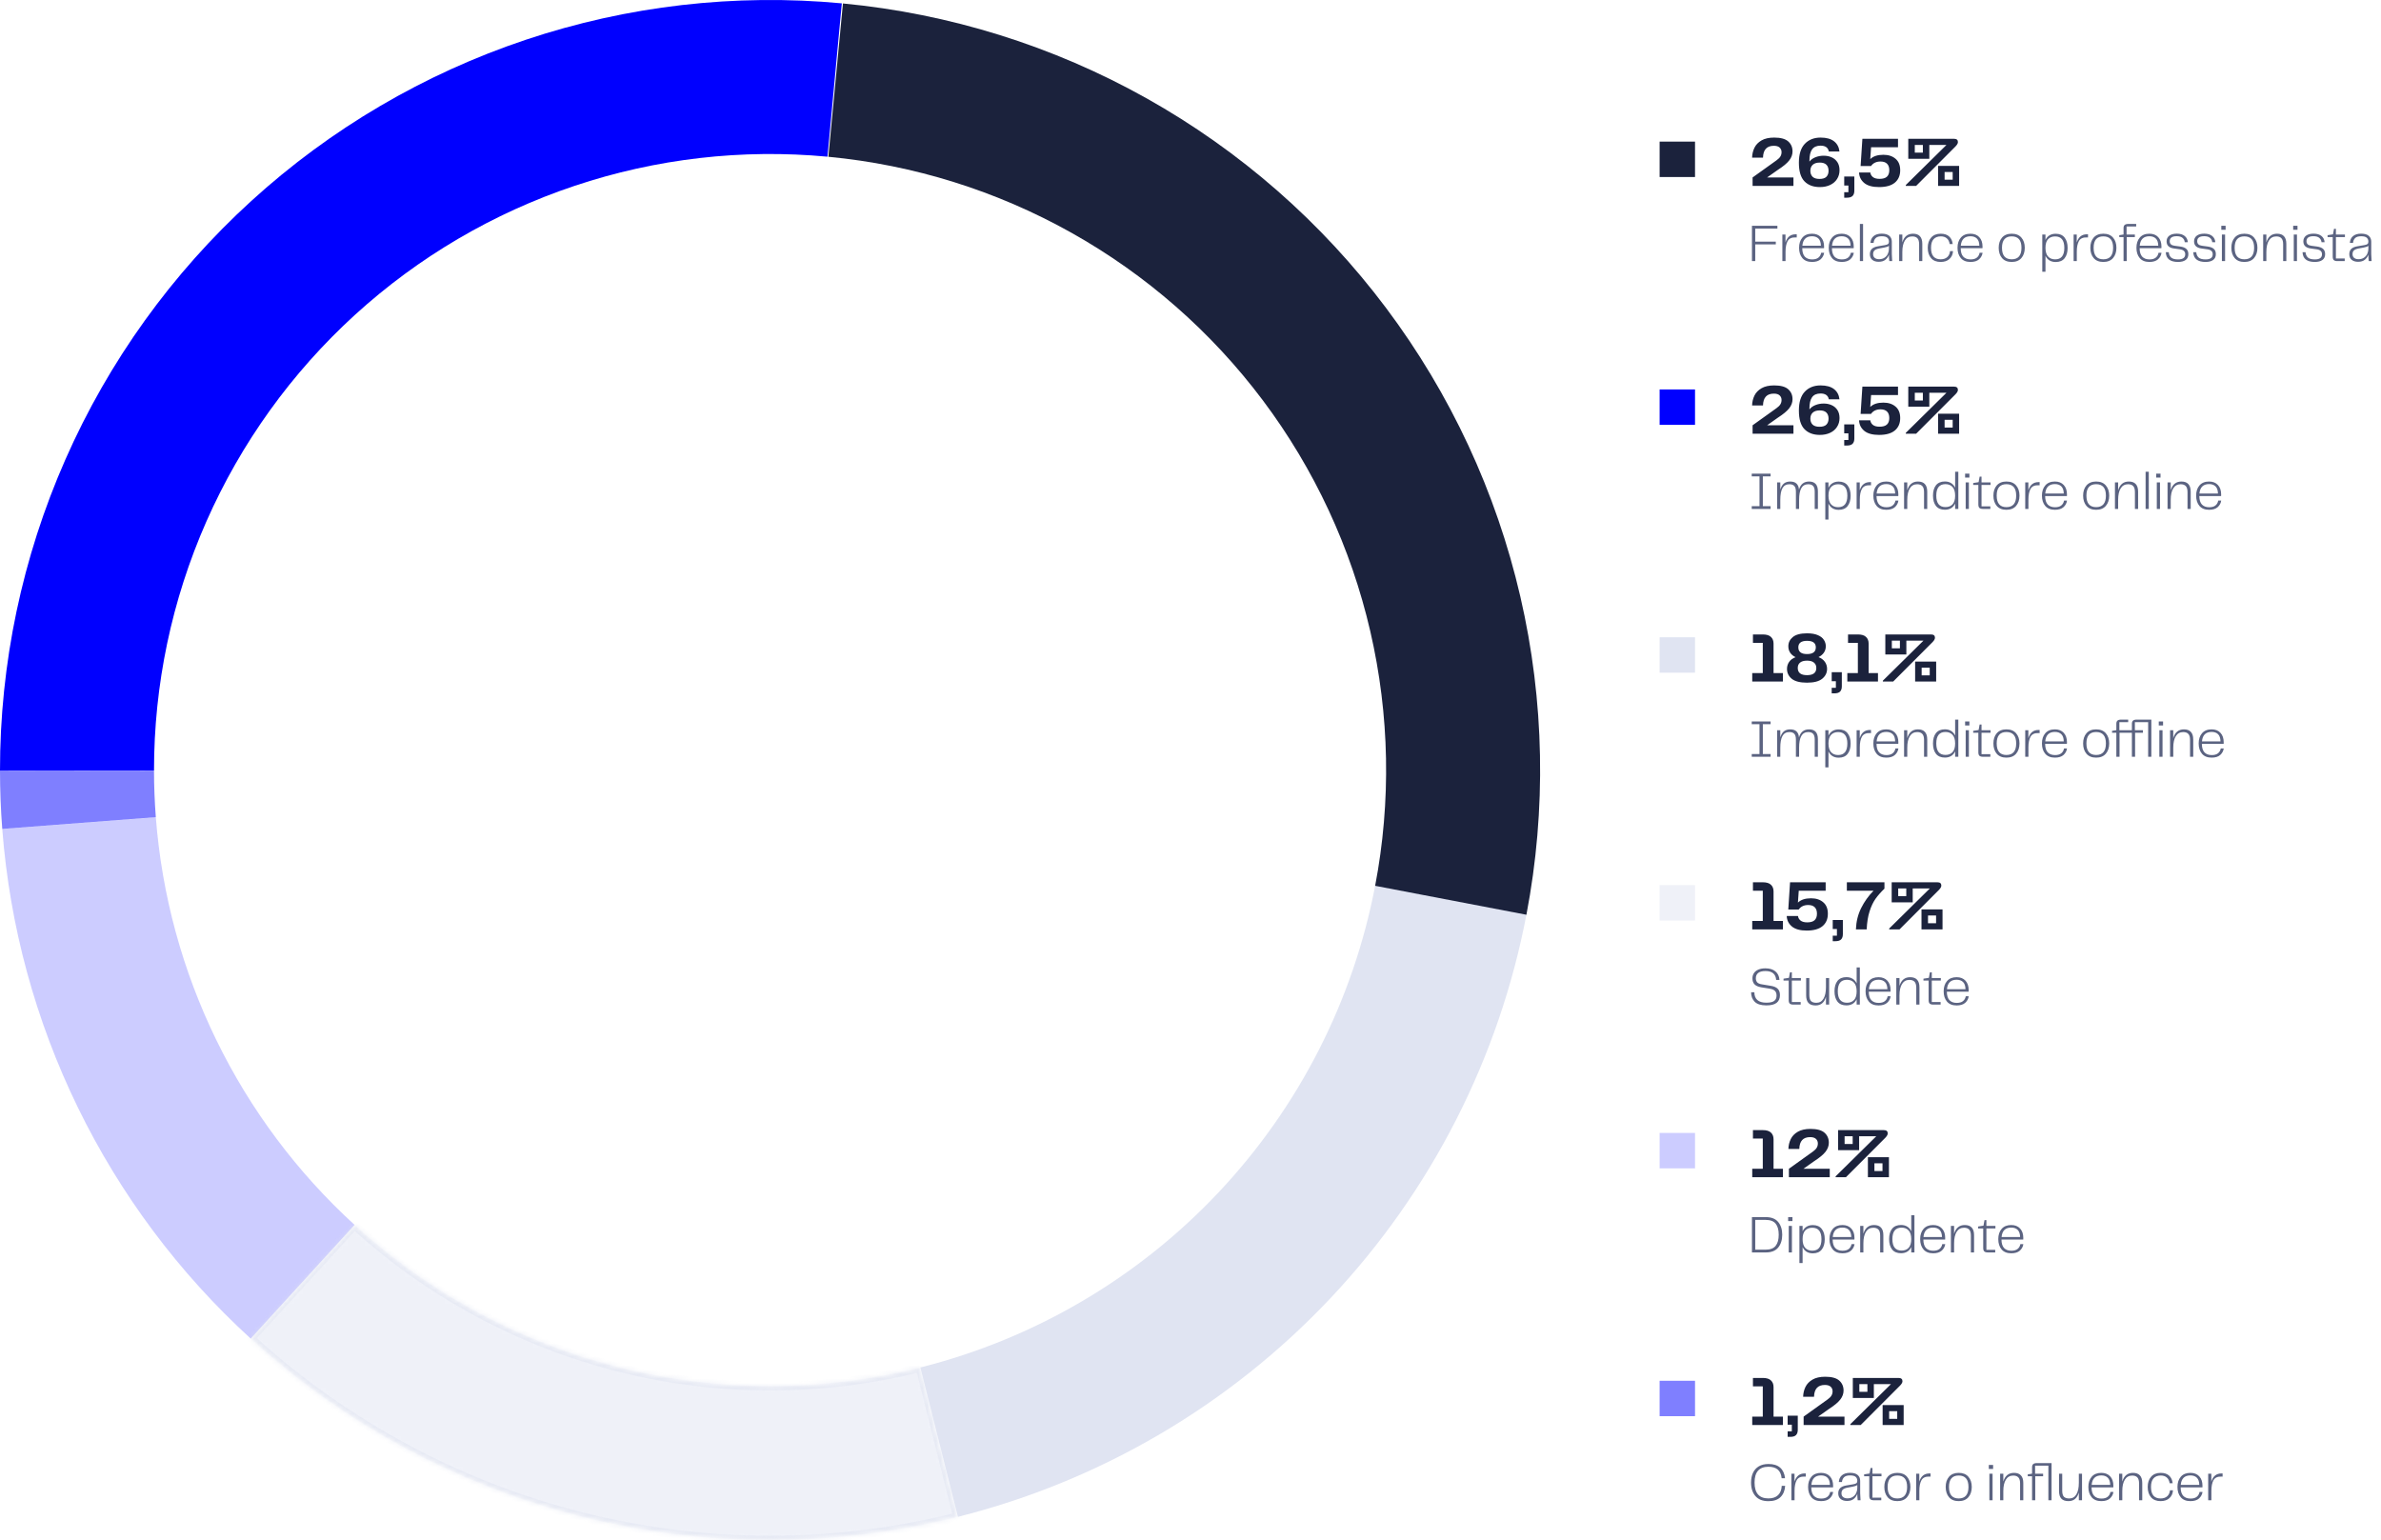 <svg xmlns="http://www.w3.org/2000/svg" width="538" height="348" viewBox="0 0 538 348" fill="none"><path d="M0.509 187.305C0.175 182.945 0.005 178.573 0 174.199L34.8 174.159C34.804 177.658 34.94 181.156 35.208 184.644L0.509 187.305Z" fill="#0000FF" fill-opacity="0.5"></path><path d="M56.654 302.476C23.977 272.629 3.901 231.453 0.511 187.326L35.209 184.661C37.92 219.962 53.982 252.903 80.124 276.781L56.654 302.476Z" fill="#0000FF" fill-opacity="0.2"></path><mask id="path-3-inside-1" fill="white"><path d="M216.379 342.76C188.492 349.763 159.303 349.746 131.424 342.711C103.545 335.675 77.844 321.84 56.619 302.443L80.095 276.755C97.075 292.272 117.636 303.34 139.939 308.969C162.243 314.597 185.593 314.611 207.903 309.008L216.379 342.76Z"></path></mask><path d="M216.379 342.76C188.492 349.763 159.303 349.746 131.424 342.711C103.545 335.675 77.844 321.84 56.619 302.443L80.095 276.755C97.075 292.272 117.636 303.34 139.939 308.969C162.243 314.597 185.593 314.611 207.903 309.008L216.379 342.76Z" fill="#E0E4F2" fill-opacity="0.5" stroke="#E0E4F2" stroke-opacity="0.5" stroke-width="2" mask="url(#path-3-inside-1)"></path><path d="M344.963 206.37C338.785 238.995 323.402 269.171 300.629 293.336C277.857 317.5 248.645 334.645 216.444 342.744L207.955 308.995C233.716 302.516 257.085 288.8 275.304 269.469C293.522 250.137 305.828 225.996 310.77 199.896L344.963 206.37Z" fill="#E0E4F2"></path><path d="M190.467 0.781C214.589 3.074 237.966 10.38 259.101 22.231C280.235 34.082 298.662 50.216 313.2 69.601C327.739 88.985 338.068 111.193 343.527 134.8C348.986 158.408 349.454 182.896 344.901 206.695L310.721 200.156C314.363 181.117 313.989 161.527 309.622 142.64C305.255 123.754 296.991 105.988 285.36 90.481C273.73 74.973 258.988 62.065 242.08 52.585C225.173 43.104 206.471 37.259 187.173 35.425L190.467 0.781Z" fill="#1B223C"></path><path d="M7.63666e-05 174.163C-0.023 149.932 5.016 125.964 14.793 103.793C24.569 81.623 38.869 61.738 56.775 45.414C74.682 29.09 95.8 16.685 118.778 8.995C141.756 1.305 166.087 -1.501 190.213 0.757L186.97 35.406C167.67 33.599 148.205 35.844 129.823 41.996C111.44 48.148 94.545 58.072 80.22 71.131C65.895 84.191 54.455 100.098 46.634 117.835C38.813 135.571 34.782 154.746 34.8 174.13L7.63666e-05 174.163Z" fill="#0000FF"></path><path d="M375 36H383" stroke="#1B223C" stroke-width="8"></path><g style="mix-blend-mode:multiply"><path d="M401.416 36.224C401.832 35.925 402.125 35.632 402.296 35.344C402.467 35.056 402.552 34.736 402.552 34.384C402.552 33.957 402.408 33.611 402.12 33.344C401.832 33.077 401.395 32.944 400.808 32.944C399.219 32.944 398.403 33.835 398.36 35.616H395.896C395.917 34.816 396.093 34.075 396.424 33.392C396.755 32.709 397.288 32.155 398.024 31.728C398.76 31.301 399.715 31.088 400.888 31.088C402.349 31.088 403.405 31.376 404.056 31.952C404.707 32.528 405.032 33.28 405.032 34.208C405.032 34.933 404.781 35.616 404.28 36.256C403.779 36.896 402.931 37.6 401.736 38.368L399.288 40.096H405.24V42H396.008V40.096L401.416 36.224ZM412.084 35.184C412.724 35.184 413.31 35.301 413.844 35.536C414.388 35.771 414.825 36.133 415.156 36.624C415.486 37.115 415.652 37.728 415.652 38.464C415.652 39.211 415.465 39.872 415.092 40.448C414.729 41.024 414.212 41.472 413.54 41.792C412.868 42.112 412.089 42.272 411.204 42.272C409.732 42.272 408.574 41.84 407.732 40.976C406.889 40.112 406.468 38.709 406.468 36.768C406.468 34.869 406.91 33.451 407.796 32.512C408.692 31.563 409.881 31.088 411.364 31.088C412.676 31.088 413.689 31.365 414.404 31.92C415.118 32.475 415.529 33.243 415.636 34.224H413.236C413.065 33.349 412.441 32.912 411.364 32.912C410.489 32.912 409.849 33.195 409.444 33.76C409.049 34.315 408.852 35.163 408.852 36.304V36.512C409.182 36.085 409.63 35.76 410.196 35.536C410.772 35.301 411.401 35.184 412.084 35.184ZM411.124 40.432C411.838 40.432 412.356 40.272 412.676 39.952C413.006 39.621 413.172 39.168 413.172 38.592C413.172 37.995 413.006 37.536 412.676 37.216C412.345 36.896 411.849 36.736 411.188 36.736C410.494 36.736 409.966 36.901 409.604 37.232C409.241 37.563 409.06 38.016 409.06 38.592C409.06 39.147 409.225 39.595 409.556 39.936C409.897 40.267 410.42 40.432 411.124 40.432ZM418.999 39.888V43.072C418.999 43.595 418.871 43.989 418.615 44.256C418.359 44.533 417.916 44.672 417.287 44.672H416.711V43.424H417.655V41.92H416.711V39.888H418.999ZM425.552 34.976C426.693 34.976 427.61 35.275 428.304 35.872C429.008 36.459 429.36 37.323 429.36 38.464C429.36 39.659 428.96 40.592 428.16 41.264C427.36 41.936 426.165 42.272 424.576 42.272C423.104 42.272 421.994 41.968 421.248 41.36C420.501 40.741 420.106 39.947 420.064 38.976H422.608C422.661 39.403 422.858 39.749 423.2 40.016C423.541 40.283 424.042 40.416 424.704 40.416C425.45 40.416 426 40.256 426.352 39.936C426.714 39.605 426.896 39.115 426.896 38.464C426.896 37.813 426.725 37.323 426.384 36.992C426.053 36.661 425.562 36.496 424.912 36.496C423.962 36.496 423.248 36.837 422.768 37.52H420.416L420.816 31.36H428.864V33.264H422.784L422.592 35.952C423.264 35.301 424.25 34.976 425.552 34.976ZM439.81 32.752H435.938V35.888H431.186V31.36H441.506C442.104 31.36 442.402 31.605 442.402 32.096C442.402 32.245 442.36 32.395 442.274 32.544C442.2 32.693 442.061 32.875 441.858 33.088L432.962 42H430.626V41.808L439.81 32.752ZM434.482 32.752H432.658V34.496H434.482V32.752ZM442.674 37.488V42H437.922V37.488H442.674ZM441.218 38.864H439.394V40.608H441.218V38.864Z" fill="#1B223C"></path></g><g style="mix-blend-mode:multiply"><path d="M396.608 51.644V54.608H401.252V55.22H396.608V59H395.864V51.02H401.612V51.644H396.608ZM405.985 52.94V53.66L405.769 53.648C404.873 53.608 404.261 53.88 403.933 54.464C403.613 55.04 403.453 55.84 403.453 56.864V59H402.733V53H403.441V54.788C403.817 53.556 404.581 52.94 405.733 52.94H405.985ZM412.174 57.116C412.094 57.692 411.83 58.184 411.382 58.592C410.934 58.992 410.286 59.192 409.438 59.192C408.478 59.192 407.75 58.9 407.254 58.316C406.758 57.732 406.51 56.956 406.51 55.988C406.51 55.036 406.762 54.268 407.266 53.684C407.77 53.1 408.494 52.808 409.438 52.808C410.286 52.808 410.95 53.068 411.43 53.588C411.918 54.108 412.162 54.82 412.162 55.724C412.162 55.884 412.158 56.004 412.15 56.084H407.23C407.238 56.948 407.434 57.588 407.818 58.004C408.21 58.412 408.758 58.616 409.462 58.616C410.07 58.616 410.538 58.484 410.866 58.22C411.202 57.956 411.414 57.588 411.502 57.116H412.174ZM409.438 53.384C408.11 53.384 407.382 54.096 407.254 55.52H411.442C411.426 54.784 411.242 54.244 410.89 53.9C410.538 53.556 410.054 53.384 409.438 53.384ZM418.877 57.116C418.797 57.692 418.533 58.184 418.085 58.592C417.637 58.992 416.989 59.192 416.141 59.192C415.181 59.192 414.453 58.9 413.957 58.316C413.461 57.732 413.213 56.956 413.213 55.988C413.213 55.036 413.465 54.268 413.969 53.684C414.473 53.1 415.197 52.808 416.141 52.808C416.989 52.808 417.653 53.068 418.133 53.588C418.621 54.108 418.865 54.82 418.865 55.724C418.865 55.884 418.861 56.004 418.853 56.084H413.933C413.941 56.948 414.137 57.588 414.521 58.004C414.913 58.412 415.461 58.616 416.165 58.616C416.773 58.616 417.241 58.484 417.569 58.22C417.905 57.956 418.117 57.588 418.205 57.116H418.877ZM416.141 53.384C414.813 53.384 414.085 54.096 413.957 55.52H418.145C418.129 54.784 417.945 54.244 417.593 53.9C417.241 53.556 416.757 53.384 416.141 53.384ZM420.971 50.6V59H420.251V50.6H420.971ZM424.478 59.156C423.902 59.156 423.43 59.012 423.062 58.724C422.694 58.428 422.51 58 422.51 57.44C422.51 56.944 422.654 56.548 422.942 56.252C423.238 55.956 423.702 55.756 424.334 55.652L425.882 55.388C426.226 55.332 426.466 55.252 426.602 55.148C426.746 55.036 426.818 54.86 426.818 54.62C426.818 54.236 426.698 53.936 426.458 53.72C426.218 53.496 425.794 53.384 425.186 53.384C424.562 53.384 424.11 53.52 423.83 53.792C423.55 54.064 423.39 54.428 423.35 54.884H422.642C422.674 54.244 422.906 53.736 423.338 53.36C423.778 52.984 424.39 52.796 425.174 52.796C425.958 52.796 426.534 52.96 426.902 53.288C427.278 53.608 427.466 54.048 427.466 54.608V57.404C427.466 57.764 427.494 58.296 427.55 59H426.902C426.846 58.472 426.818 57.984 426.818 57.536C426.674 57.976 426.414 58.356 426.038 58.676C425.67 58.996 425.15 59.156 424.478 59.156ZM424.586 58.568C425.082 58.568 425.498 58.452 425.834 58.22C426.17 57.988 426.418 57.692 426.578 57.332C426.738 56.972 426.818 56.6 426.818 56.216V55.556C426.674 55.652 426.522 55.728 426.362 55.784C426.202 55.84 425.99 55.892 425.726 55.94L424.562 56.156C424.106 56.244 423.77 56.388 423.554 56.588C423.346 56.78 423.242 57.06 423.242 57.428C423.242 57.796 423.366 58.08 423.614 58.28C423.862 58.472 424.186 58.568 424.586 58.568ZM432.255 52.808C432.959 52.808 433.483 53 433.827 53.384C434.179 53.76 434.355 54.332 434.355 55.1V59H433.635V55.208C433.635 54.568 433.507 54.112 433.251 53.84C432.995 53.56 432.607 53.42 432.087 53.42C431.359 53.42 430.803 53.728 430.419 54.344C430.035 54.952 429.843 55.82 429.843 56.948V59H429.123V53H429.843V54.776C430.235 53.464 431.039 52.808 432.255 52.808ZM435.584 55.988C435.584 55.028 435.84 54.26 436.352 53.684C436.864 53.1 437.584 52.808 438.512 52.808C439.344 52.808 439.984 53.02 440.432 53.444C440.888 53.86 441.152 54.428 441.224 55.148H440.54C440.452 54.572 440.236 54.14 439.892 53.852C439.548 53.556 439.1 53.408 438.548 53.408C437.836 53.408 437.288 53.62 436.904 54.044C436.52 54.468 436.328 55.116 436.328 55.988C436.328 56.868 436.512 57.524 436.88 57.956C437.256 58.38 437.792 58.592 438.488 58.592C439.112 58.592 439.608 58.432 439.976 58.112C440.344 57.792 440.56 57.336 440.624 56.744H441.296C441.256 57.472 440.988 58.064 440.492 58.52C440.004 58.968 439.336 59.192 438.488 59.192C437.56 59.192 436.844 58.904 436.34 58.328C435.836 57.744 435.584 56.964 435.584 55.988ZM447.975 57.116C447.895 57.692 447.631 58.184 447.183 58.592C446.735 58.992 446.087 59.192 445.239 59.192C444.279 59.192 443.551 58.9 443.055 58.316C442.559 57.732 442.311 56.956 442.311 55.988C442.311 55.036 442.563 54.268 443.067 53.684C443.571 53.1 444.295 52.808 445.239 52.808C446.087 52.808 446.751 53.068 447.231 53.588C447.719 54.108 447.963 54.82 447.963 55.724C447.963 55.884 447.959 56.004 447.951 56.084H443.031C443.039 56.948 443.235 57.588 443.619 58.004C444.011 58.412 444.559 58.616 445.263 58.616C445.871 58.616 446.339 58.484 446.667 58.22C447.003 57.956 447.215 57.588 447.303 57.116H447.975ZM445.239 53.384C443.911 53.384 443.183 54.096 443.055 55.52H447.243C447.227 54.784 447.043 54.244 446.691 53.9C446.339 53.556 445.855 53.384 445.239 53.384ZM454.556 59.192C453.604 59.192 452.876 58.9 452.372 58.316C451.868 57.724 451.616 56.948 451.616 55.988C451.616 55.036 451.868 54.268 452.372 53.684C452.884 53.1 453.612 52.808 454.556 52.808C455.508 52.808 456.236 53.1 456.74 53.684C457.252 54.268 457.508 55.036 457.508 55.988C457.508 56.948 457.252 57.724 456.74 58.316C456.236 58.9 455.508 59.192 454.556 59.192ZM452.36 55.988C452.36 57.724 453.092 58.592 454.556 58.592C456.028 58.592 456.764 57.724 456.764 55.988C456.764 54.268 456.028 53.408 454.556 53.408C453.092 53.408 452.36 54.268 452.36 55.988ZM464.502 52.82C465.39 52.82 466.058 53.108 466.506 53.684C466.962 54.252 467.19 55.028 467.19 56.012C467.19 57.004 466.962 57.784 466.506 58.352C466.058 58.92 465.39 59.204 464.502 59.204C463.95 59.204 463.478 59.084 463.086 58.844C462.694 58.596 462.394 58.244 462.186 57.788V61.4H461.466V53H462.186V54.224C462.394 53.768 462.694 53.42 463.086 53.18C463.478 52.94 463.95 52.82 464.502 52.82ZM464.37 58.604C465.754 58.604 466.446 57.74 466.446 56.012C466.446 54.284 465.754 53.42 464.37 53.42C463.69 53.42 463.154 53.632 462.762 54.056C462.378 54.472 462.186 55.12 462.186 56C462.186 56.88 462.382 57.536 462.774 57.968C463.166 58.392 463.698 58.604 464.37 58.604ZM471.797 52.94V53.66L471.581 53.648C470.685 53.608 470.073 53.88 469.745 54.464C469.425 55.04 469.265 55.84 469.265 56.864V59H468.545V53H469.253V54.788C469.629 53.556 470.393 52.94 471.545 52.94H471.797ZM475.263 59.192C474.311 59.192 473.583 58.9 473.079 58.316C472.575 57.724 472.323 56.948 472.323 55.988C472.323 55.036 472.575 54.268 473.079 53.684C473.591 53.1 474.319 52.808 475.263 52.808C476.215 52.808 476.943 53.1 477.447 53.684C477.959 54.268 478.215 55.036 478.215 55.988C478.215 56.948 477.959 57.724 477.447 58.316C476.943 58.9 476.215 59.192 475.263 59.192ZM473.067 55.988C473.067 57.724 473.799 58.592 475.263 58.592C476.735 58.592 477.471 57.724 477.471 55.988C477.471 54.268 476.735 53.408 475.263 53.408C473.799 53.408 473.067 54.268 473.067 55.988ZM478.856 53.576V53.144L479.828 52.988V51.536C479.828 51.216 479.912 50.98 480.08 50.828C480.256 50.676 480.548 50.6 480.956 50.6H482.684V51.176H480.512V53H482.384V53.576H480.548V59H479.828V53.576H478.856ZM488.405 57.116C488.325 57.692 488.061 58.184 487.613 58.592C487.165 58.992 486.517 59.192 485.669 59.192C484.709 59.192 483.981 58.9 483.485 58.316C482.989 57.732 482.741 56.956 482.741 55.988C482.741 55.036 482.993 54.268 483.497 53.684C484.001 53.1 484.725 52.808 485.669 52.808C486.517 52.808 487.181 53.068 487.661 53.588C488.149 54.108 488.393 54.82 488.393 55.724C488.393 55.884 488.389 56.004 488.381 56.084H483.461C483.469 56.948 483.665 57.588 484.049 58.004C484.441 58.412 484.989 58.616 485.693 58.616C486.301 58.616 486.769 58.484 487.097 58.22C487.433 57.956 487.645 57.588 487.733 57.116H488.405ZM485.669 53.384C484.341 53.384 483.613 54.096 483.485 55.52H487.673C487.657 54.784 487.473 54.244 487.121 53.9C486.769 53.556 486.285 53.384 485.669 53.384ZM490.043 56.984C490.083 57.488 490.259 57.888 490.571 58.184C490.883 58.472 491.411 58.616 492.155 58.616C493.227 58.616 493.763 58.228 493.763 57.452C493.763 57.124 493.659 56.868 493.451 56.684C493.251 56.5 492.931 56.38 492.491 56.324L491.195 56.144C490.099 55.992 489.551 55.456 489.551 54.536C489.551 54 489.751 53.576 490.151 53.264C490.559 52.952 491.127 52.796 491.855 52.796C492.615 52.796 493.211 52.972 493.643 53.324C494.075 53.676 494.311 54.144 494.351 54.728H493.655C493.623 54.336 493.459 54.012 493.163 53.756C492.867 53.5 492.427 53.372 491.843 53.372C490.787 53.372 490.259 53.748 490.259 54.5C490.259 55.1 490.623 55.444 491.351 55.532L492.611 55.7C493.251 55.788 493.719 55.968 494.015 56.24C494.319 56.512 494.471 56.908 494.471 57.428C494.471 58.012 494.267 58.452 493.859 58.748C493.451 59.044 492.879 59.192 492.143 59.192C490.351 59.192 489.427 58.456 489.371 56.984H490.043ZM496.254 56.984C496.294 57.488 496.47 57.888 496.782 58.184C497.094 58.472 497.622 58.616 498.366 58.616C499.438 58.616 499.974 58.228 499.974 57.452C499.974 57.124 499.87 56.868 499.662 56.684C499.462 56.5 499.142 56.38 498.702 56.324L497.406 56.144C496.31 55.992 495.762 55.456 495.762 54.536C495.762 54 495.962 53.576 496.362 53.264C496.77 52.952 497.338 52.796 498.066 52.796C498.826 52.796 499.422 52.972 499.854 53.324C500.286 53.676 500.522 54.144 500.562 54.728H499.866C499.834 54.336 499.67 54.012 499.374 53.756C499.078 53.5 498.638 53.372 498.054 53.372C496.998 53.372 496.47 53.748 496.47 54.5C496.47 55.1 496.834 55.444 497.562 55.532L498.822 55.7C499.462 55.788 499.93 55.968 500.226 56.24C500.53 56.512 500.682 56.908 500.682 57.428C500.682 58.012 500.478 58.452 500.07 58.748C499.662 59.044 499.09 59.192 498.354 59.192C496.562 59.192 495.638 58.456 495.582 56.984H496.254ZM502.769 53V59H502.049V53H502.769ZM502.889 51.02V51.92H501.917V51.02H502.889ZM507.126 59.192C506.174 59.192 505.446 58.9 504.942 58.316C504.438 57.724 504.186 56.948 504.186 55.988C504.186 55.036 504.438 54.268 504.942 53.684C505.454 53.1 506.182 52.808 507.126 52.808C508.078 52.808 508.806 53.1 509.31 53.684C509.822 54.268 510.078 55.036 510.078 55.988C510.078 56.948 509.822 57.724 509.31 58.316C508.806 58.9 508.078 59.192 507.126 59.192ZM504.93 55.988C504.93 57.724 505.662 58.592 507.126 58.592C508.598 58.592 509.334 57.724 509.334 55.988C509.334 54.268 508.598 53.408 507.126 53.408C505.662 53.408 504.93 54.268 504.93 55.988ZM514.509 52.808C515.213 52.808 515.737 53 516.081 53.384C516.433 53.76 516.609 54.332 516.609 55.1V59H515.889V55.208C515.889 54.568 515.761 54.112 515.505 53.84C515.249 53.56 514.861 53.42 514.341 53.42C513.613 53.42 513.057 53.728 512.673 54.344C512.289 54.952 512.097 55.82 512.097 56.948V59H511.377V53H512.097V54.776C512.489 53.464 513.293 52.808 514.509 52.808ZM519.011 53V59H518.291V53H519.011ZM519.131 51.02V51.92H518.159V51.02H519.131ZM520.946 56.984C520.986 57.488 521.162 57.888 521.474 58.184C521.786 58.472 522.314 58.616 523.058 58.616C524.13 58.616 524.666 58.228 524.666 57.452C524.666 57.124 524.562 56.868 524.354 56.684C524.154 56.5 523.834 56.38 523.394 56.324L522.098 56.144C521.002 55.992 520.454 55.456 520.454 54.536C520.454 54 520.654 53.576 521.054 53.264C521.462 52.952 522.03 52.796 522.758 52.796C523.518 52.796 524.114 52.972 524.546 53.324C524.978 53.676 525.214 54.144 525.254 54.728H524.558C524.526 54.336 524.362 54.012 524.066 53.756C523.77 53.5 523.33 53.372 522.746 53.372C521.69 53.372 521.162 53.748 521.162 54.5C521.162 55.1 521.526 55.444 522.254 55.532L523.514 55.7C524.154 55.788 524.622 55.968 524.918 56.24C525.222 56.512 525.374 56.908 525.374 57.428C525.374 58.012 525.17 58.452 524.762 58.748C524.354 59.044 523.782 59.192 523.046 59.192C521.254 59.192 520.33 58.456 520.274 56.984H520.946ZM528.172 59C527.764 59 527.48 58.92 527.32 58.76C527.168 58.6 527.092 58.336 527.092 57.968V53.576H525.928V53.144L527.152 52.952L527.38 51.704H527.812V53H529.852V53.576H527.812V58.412H529.804V59H528.172ZM532.806 59.156C532.23 59.156 531.758 59.012 531.39 58.724C531.022 58.428 530.838 58 530.838 57.44C530.838 56.944 530.982 56.548 531.27 56.252C531.566 55.956 532.03 55.756 532.662 55.652L534.21 55.388C534.554 55.332 534.794 55.252 534.93 55.148C535.074 55.036 535.146 54.86 535.146 54.62C535.146 54.236 535.026 53.936 534.786 53.72C534.546 53.496 534.122 53.384 533.514 53.384C532.89 53.384 532.438 53.52 532.158 53.792C531.878 54.064 531.718 54.428 531.678 54.884H530.97C531.002 54.244 531.234 53.736 531.666 53.36C532.106 52.984 532.718 52.796 533.502 52.796C534.286 52.796 534.862 52.96 535.23 53.288C535.606 53.608 535.794 54.048 535.794 54.608V57.404C535.794 57.764 535.822 58.296 535.878 59H535.23C535.174 58.472 535.146 57.984 535.146 57.536C535.002 57.976 534.742 58.356 534.366 58.676C533.998 58.996 533.478 59.156 532.806 59.156ZM532.914 58.568C533.41 58.568 533.826 58.452 534.162 58.22C534.498 57.988 534.746 57.692 534.906 57.332C535.066 56.972 535.146 56.6 535.146 56.216V55.556C535.002 55.652 534.85 55.728 534.69 55.784C534.53 55.84 534.318 55.892 534.054 55.94L532.89 56.156C532.434 56.244 532.098 56.388 531.882 56.588C531.674 56.78 531.57 57.06 531.57 57.428C531.57 57.796 531.694 58.08 531.942 58.28C532.19 58.472 532.514 58.568 532.914 58.568Z" fill="#5B6381"></path></g><path d="M375 92H383" stroke="#0000FF" stroke-width="8"></path><g style="mix-blend-mode:multiply"><path d="M401.416 92.224C401.832 91.925 402.125 91.632 402.296 91.344C402.467 91.056 402.552 90.736 402.552 90.384C402.552 89.957 402.408 89.611 402.12 89.344C401.832 89.077 401.395 88.944 400.808 88.944C399.219 88.944 398.403 89.835 398.36 91.616H395.896C395.917 90.816 396.093 90.075 396.424 89.392C396.755 88.709 397.288 88.155 398.024 87.728C398.76 87.301 399.715 87.088 400.888 87.088C402.349 87.088 403.405 87.376 404.056 87.952C404.707 88.528 405.032 89.28 405.032 90.208C405.032 90.933 404.781 91.616 404.28 92.256C403.779 92.896 402.931 93.6 401.736 94.368L399.288 96.096H405.24V98H396.008V96.096L401.416 92.224ZM412.084 91.184C412.724 91.184 413.31 91.301 413.844 91.536C414.388 91.771 414.825 92.133 415.156 92.624C415.486 93.115 415.652 93.728 415.652 94.464C415.652 95.211 415.465 95.872 415.092 96.448C414.729 97.024 414.212 97.472 413.54 97.792C412.868 98.112 412.089 98.272 411.204 98.272C409.732 98.272 408.574 97.84 407.732 96.976C406.889 96.112 406.468 94.709 406.468 92.768C406.468 90.869 406.91 89.451 407.796 88.512C408.692 87.563 409.881 87.088 411.364 87.088C412.676 87.088 413.689 87.365 414.404 87.92C415.118 88.475 415.529 89.243 415.636 90.224H413.236C413.065 89.349 412.441 88.912 411.364 88.912C410.489 88.912 409.849 89.195 409.444 89.76C409.049 90.315 408.852 91.163 408.852 92.304V92.512C409.182 92.085 409.63 91.76 410.196 91.536C410.772 91.301 411.401 91.184 412.084 91.184ZM411.124 96.432C411.838 96.432 412.356 96.272 412.676 95.952C413.006 95.621 413.172 95.168 413.172 94.592C413.172 93.995 413.006 93.536 412.676 93.216C412.345 92.896 411.849 92.736 411.188 92.736C410.494 92.736 409.966 92.901 409.604 93.232C409.241 93.563 409.06 94.016 409.06 94.592C409.06 95.147 409.225 95.595 409.556 95.936C409.897 96.267 410.42 96.432 411.124 96.432ZM418.999 95.888V99.072C418.999 99.595 418.871 99.989 418.615 100.256C418.359 100.533 417.916 100.672 417.287 100.672H416.711V99.424H417.655V97.92H416.711V95.888H418.999ZM425.552 90.976C426.693 90.976 427.61 91.275 428.304 91.872C429.008 92.459 429.36 93.323 429.36 94.464C429.36 95.659 428.96 96.592 428.16 97.264C427.36 97.936 426.165 98.272 424.576 98.272C423.104 98.272 421.994 97.968 421.248 97.36C420.501 96.741 420.106 95.947 420.064 94.976H422.608C422.661 95.403 422.858 95.749 423.2 96.016C423.541 96.283 424.042 96.416 424.704 96.416C425.45 96.416 426 96.256 426.352 95.936C426.714 95.605 426.896 95.115 426.896 94.464C426.896 93.813 426.725 93.323 426.384 92.992C426.053 92.661 425.562 92.496 424.912 92.496C423.962 92.496 423.248 92.837 422.768 93.52H420.416L420.816 87.36H428.864V89.264H422.784L422.592 91.952C423.264 91.301 424.25 90.976 425.552 90.976ZM439.81 88.752H435.938V91.888H431.186V87.36H441.506C442.104 87.36 442.402 87.605 442.402 88.096C442.402 88.245 442.36 88.395 442.274 88.544C442.2 88.693 442.061 88.875 441.858 89.088L432.962 98H430.626V97.808L439.81 88.752ZM434.482 88.752H432.658V90.496H434.482V88.752ZM442.674 93.488V98H437.922V93.488H442.674ZM441.218 94.864H439.394V96.608H441.218V94.864Z" fill="#1B223C"></path></g><g style="mix-blend-mode:multiply"><path d="M398.324 107.644V114.376H400.076V115H395.816V114.376H397.568V107.644H395.816V107.02H400.076V107.644H398.324ZM408.773 108.808C410.101 108.808 410.765 109.544 410.765 111.016V115H410.045V111.124C410.045 110.508 409.925 110.072 409.685 109.816C409.453 109.552 409.085 109.42 408.581 109.42C407.861 109.42 407.337 109.72 407.009 110.32C406.681 110.912 406.517 111.788 406.517 112.948V115H405.797V111.124C405.797 110.508 405.677 110.072 405.437 109.816C405.197 109.552 404.825 109.42 404.321 109.42C403.601 109.42 403.077 109.72 402.749 110.32C402.429 110.912 402.269 111.788 402.269 112.948V115H401.549V109H402.269V110.62C402.453 110.004 402.725 109.548 403.085 109.252C403.453 108.956 403.929 108.808 404.513 108.808C405.729 108.808 406.389 109.412 406.493 110.62C406.677 110.004 406.957 109.548 407.333 109.252C407.709 108.956 408.189 108.808 408.773 108.808ZM415.471 108.82C416.359 108.82 417.027 109.108 417.475 109.684C417.931 110.252 418.159 111.028 418.159 112.012C418.159 113.004 417.931 113.784 417.475 114.352C417.027 114.92 416.359 115.204 415.471 115.204C414.919 115.204 414.447 115.084 414.055 114.844C413.663 114.596 413.363 114.244 413.155 113.788V117.4H412.435V109H413.155V110.224C413.363 109.768 413.663 109.42 414.055 109.18C414.447 108.94 414.919 108.82 415.471 108.82ZM415.339 114.604C416.723 114.604 417.415 113.74 417.415 112.012C417.415 110.284 416.723 109.42 415.339 109.42C414.659 109.42 414.123 109.632 413.731 110.056C413.347 110.472 413.155 111.12 413.155 112C413.155 112.88 413.351 113.536 413.743 113.968C414.135 114.392 414.667 114.604 415.339 114.604ZM422.766 108.94V109.66L422.55 109.648C421.654 109.608 421.042 109.88 420.714 110.464C420.394 111.04 420.234 111.84 420.234 112.864V115H419.514V109H420.222V110.788C420.598 109.556 421.362 108.94 422.514 108.94H422.766ZM428.955 113.116C428.875 113.692 428.611 114.184 428.163 114.592C427.715 114.992 427.067 115.192 426.219 115.192C425.259 115.192 424.531 114.9 424.035 114.316C423.539 113.732 423.291 112.956 423.291 111.988C423.291 111.036 423.543 110.268 424.047 109.684C424.551 109.1 425.275 108.808 426.219 108.808C427.067 108.808 427.731 109.068 428.211 109.588C428.699 110.108 428.943 110.82 428.943 111.724C428.943 111.884 428.939 112.004 428.931 112.084H424.011C424.019 112.948 424.215 113.588 424.599 114.004C424.991 114.412 425.539 114.616 426.243 114.616C426.851 114.616 427.319 114.484 427.647 114.22C427.983 113.956 428.195 113.588 428.283 113.116H428.955ZM426.219 109.384C424.891 109.384 424.163 110.096 424.035 111.52H428.223C428.207 110.784 428.023 110.244 427.671 109.9C427.319 109.556 426.835 109.384 426.219 109.384ZM433.369 108.808C434.073 108.808 434.597 109 434.941 109.384C435.293 109.76 435.469 110.332 435.469 111.1V115H434.749V111.208C434.749 110.568 434.621 110.112 434.365 109.84C434.109 109.56 433.721 109.42 433.201 109.42C432.473 109.42 431.917 109.728 431.533 110.344C431.149 110.952 430.957 111.82 430.957 112.948V115H430.237V109H430.957V110.776C431.349 109.464 432.153 108.808 433.369 108.808ZM442.493 106.6V115H441.773V113.776C441.565 114.232 441.265 114.58 440.873 114.82C440.481 115.06 440.009 115.18 439.457 115.18C438.569 115.18 437.897 114.896 437.441 114.328C436.993 113.752 436.769 112.972 436.769 111.988C436.769 110.996 436.993 110.216 437.441 109.648C437.897 109.08 438.569 108.796 439.457 108.796C440.009 108.796 440.481 108.92 440.873 109.168C441.265 109.408 441.565 109.756 441.773 110.212V106.6H442.493ZM439.589 114.58C440.269 114.58 440.801 114.372 441.185 113.956C441.577 113.532 441.773 112.88 441.773 112C441.773 111.12 441.577 110.468 441.185 110.044C440.793 109.612 440.261 109.396 439.589 109.396C438.205 109.396 437.513 110.26 437.513 111.988C437.513 113.716 438.205 114.58 439.589 114.58ZM444.878 109V115H444.158V109H444.878ZM444.998 107.02V107.92H444.026V107.02H444.998ZM448.098 115C447.69 115 447.406 114.92 447.246 114.76C447.094 114.6 447.018 114.336 447.018 113.968V109.576H445.854V109.144L447.078 108.952L447.306 107.704H447.738V109H449.778V109.576H447.738V114.412H449.73V115H448.098ZM453.36 115.192C452.408 115.192 451.68 114.9 451.176 114.316C450.672 113.724 450.42 112.948 450.42 111.988C450.42 111.036 450.672 110.268 451.176 109.684C451.688 109.1 452.416 108.808 453.36 108.808C454.312 108.808 455.04 109.1 455.544 109.684C456.056 110.268 456.312 111.036 456.312 111.988C456.312 112.948 456.056 113.724 455.544 114.316C455.04 114.9 454.312 115.192 453.36 115.192ZM451.164 111.988C451.164 113.724 451.896 114.592 453.36 114.592C454.832 114.592 455.568 113.724 455.568 111.988C455.568 110.268 454.832 109.408 453.36 109.408C451.896 109.408 451.164 110.268 451.164 111.988ZM460.864 108.94V109.66L460.648 109.648C459.752 109.608 459.14 109.88 458.812 110.464C458.492 111.04 458.332 111.84 458.332 112.864V115H457.612V109H458.32V110.788C458.696 109.556 459.46 108.94 460.612 108.94H460.864ZM467.053 113.116C466.973 113.692 466.709 114.184 466.261 114.592C465.813 114.992 465.165 115.192 464.317 115.192C463.357 115.192 462.629 114.9 462.133 114.316C461.637 113.732 461.389 112.956 461.389 111.988C461.389 111.036 461.641 110.268 462.145 109.684C462.649 109.1 463.373 108.808 464.317 108.808C465.165 108.808 465.829 109.068 466.309 109.588C466.797 110.108 467.041 110.82 467.041 111.724C467.041 111.884 467.037 112.004 467.029 112.084H462.109C462.117 112.948 462.313 113.588 462.697 114.004C463.089 114.412 463.637 114.616 464.341 114.616C464.949 114.616 465.417 114.484 465.745 114.22C466.081 113.956 466.293 113.588 466.381 113.116H467.053ZM464.317 109.384C462.989 109.384 462.261 110.096 462.133 111.52H466.321C466.305 110.784 466.121 110.244 465.769 109.9C465.417 109.556 464.933 109.384 464.317 109.384ZM473.634 115.192C472.682 115.192 471.954 114.9 471.45 114.316C470.946 113.724 470.694 112.948 470.694 111.988C470.694 111.036 470.946 110.268 471.45 109.684C471.962 109.1 472.69 108.808 473.634 108.808C474.586 108.808 475.314 109.1 475.818 109.684C476.33 110.268 476.586 111.036 476.586 111.988C476.586 112.948 476.33 113.724 475.818 114.316C475.314 114.9 474.586 115.192 473.634 115.192ZM471.438 111.988C471.438 113.724 472.17 114.592 473.634 114.592C475.106 114.592 475.842 113.724 475.842 111.988C475.842 110.268 475.106 109.408 473.634 109.408C472.17 109.408 471.438 110.268 471.438 111.988ZM481.017 108.808C481.721 108.808 482.245 109 482.589 109.384C482.941 109.76 483.117 110.332 483.117 111.1V115H482.397V111.208C482.397 110.568 482.269 110.112 482.013 109.84C481.757 109.56 481.369 109.42 480.849 109.42C480.121 109.42 479.565 109.728 479.181 110.344C478.797 110.952 478.605 111.82 478.605 112.948V115H477.885V109H478.605V110.776C478.997 109.464 479.801 108.808 481.017 108.808ZM485.53 106.6V115H484.81V106.6H485.53ZM488.062 109V115H487.342V109H488.062ZM488.182 107.02V107.92H487.21V107.02H488.182ZM492.9 108.808C493.604 108.808 494.128 109 494.472 109.384C494.824 109.76 495 110.332 495 111.1V115H494.28V111.208C494.28 110.568 494.152 110.112 493.896 109.84C493.64 109.56 493.252 109.42 492.732 109.42C492.004 109.42 491.448 109.728 491.064 110.344C490.68 110.952 490.488 111.82 490.488 112.948V115H489.768V109H490.488V110.776C490.88 109.464 491.684 108.808 492.9 108.808ZM501.893 113.116C501.813 113.692 501.549 114.184 501.101 114.592C500.653 114.992 500.005 115.192 499.157 115.192C498.197 115.192 497.469 114.9 496.973 114.316C496.477 113.732 496.229 112.956 496.229 111.988C496.229 111.036 496.481 110.268 496.985 109.684C497.489 109.1 498.213 108.808 499.157 108.808C500.005 108.808 500.669 109.068 501.149 109.588C501.637 110.108 501.881 110.82 501.881 111.724C501.881 111.884 501.877 112.004 501.869 112.084H496.949C496.957 112.948 497.153 113.588 497.537 114.004C497.929 114.412 498.477 114.616 499.181 114.616C499.789 114.616 500.257 114.484 500.585 114.22C500.921 113.956 501.133 113.588 501.221 113.116H501.893ZM499.157 109.384C497.829 109.384 497.101 110.096 496.973 111.52H501.161C501.145 110.784 500.961 110.244 500.609 109.9C500.257 109.556 499.773 109.384 499.157 109.384Z" fill="#5B6381"></path></g><path d="M375 148H383" stroke="#E0E4F2" stroke-width="8"></path><g style="mix-blend-mode:multiply"><path d="M398.312 152.096V145.264H396.088V143.36H398.312C399.155 143.36 399.768 143.547 400.152 143.92C400.547 144.283 400.744 144.789 400.744 145.44V152.096H402.856V154H395.928V152.096H398.312ZM408.309 154.256C406.73 154.256 405.578 153.963 404.853 153.376C404.138 152.779 403.781 152.032 403.781 151.136C403.781 150.56 403.941 150.037 404.261 149.568C404.581 149.099 405.066 148.741 405.717 148.496C405.183 148.24 404.778 147.904 404.501 147.488C404.223 147.072 404.085 146.587 404.085 146.032C404.085 145.2 404.421 144.507 405.093 143.952C405.775 143.387 406.847 143.104 408.309 143.104C409.311 143.104 410.127 143.243 410.757 143.52C411.386 143.787 411.839 144.144 412.117 144.592C412.405 145.029 412.549 145.509 412.549 146.032C412.549 146.565 412.405 147.045 412.117 147.472C411.829 147.888 411.423 148.224 410.901 148.48C411.551 148.736 412.037 149.099 412.357 149.568C412.677 150.037 412.837 150.56 412.837 151.136C412.837 152.021 412.474 152.763 411.749 153.36C411.023 153.957 409.877 154.256 408.309 154.256ZM408.309 147.792C409.631 147.792 410.293 147.285 410.293 146.272C410.293 145.291 409.631 144.8 408.309 144.8C406.997 144.8 406.341 145.291 406.341 146.272C406.341 147.285 406.997 147.792 408.309 147.792ZM408.309 152.56C409.706 152.56 410.405 152.016 410.405 150.928C410.405 150.416 410.229 150.016 409.877 149.728C409.535 149.429 409.013 149.28 408.309 149.28C407.605 149.28 407.077 149.429 406.725 149.728C406.383 150.016 406.213 150.416 406.213 150.928C406.213 152.016 406.911 152.56 408.309 152.56ZM416.171 151.888V155.072C416.171 155.595 416.043 155.989 415.787 156.256C415.531 156.533 415.088 156.672 414.459 156.672H413.883V155.424H414.827V153.92H413.883V151.888H416.171ZM419.796 152.096V145.264H417.572V143.36H419.796C420.639 143.36 421.252 143.547 421.636 143.92C422.031 144.283 422.228 144.789 422.228 145.44V152.096H424.34V154H417.412V152.096H419.796ZM434.623 144.752H430.751V147.888H425.999V143.36H436.319C436.916 143.36 437.215 143.605 437.215 144.096C437.215 144.245 437.172 144.395 437.087 144.544C437.012 144.693 436.873 144.875 436.671 145.088L427.775 154H425.439V153.808L434.623 144.752ZM429.295 144.752H427.471V146.496H429.295V144.752ZM437.487 149.488V154H432.735V149.488H437.487ZM436.031 150.864H434.207V152.608H436.031V150.864Z" fill="#1B223C"></path></g><g style="mix-blend-mode:multiply"><path d="M398.324 163.644V170.376H400.076V171H395.816V170.376H397.568V163.644H395.816V163.02H400.076V163.644H398.324ZM408.773 164.808C410.101 164.808 410.765 165.544 410.765 167.016V171H410.045V167.124C410.045 166.508 409.925 166.072 409.685 165.816C409.453 165.552 409.085 165.42 408.581 165.42C407.861 165.42 407.337 165.72 407.009 166.32C406.681 166.912 406.517 167.788 406.517 168.948V171H405.797V167.124C405.797 166.508 405.677 166.072 405.437 165.816C405.197 165.552 404.825 165.42 404.321 165.42C403.601 165.42 403.077 165.72 402.749 166.32C402.429 166.912 402.269 167.788 402.269 168.948V171H401.549V165H402.269V166.62C402.453 166.004 402.725 165.548 403.085 165.252C403.453 164.956 403.929 164.808 404.513 164.808C405.729 164.808 406.389 165.412 406.493 166.62C406.677 166.004 406.957 165.548 407.333 165.252C407.709 164.956 408.189 164.808 408.773 164.808ZM415.471 164.82C416.359 164.82 417.027 165.108 417.475 165.684C417.931 166.252 418.159 167.028 418.159 168.012C418.159 169.004 417.931 169.784 417.475 170.352C417.027 170.92 416.359 171.204 415.471 171.204C414.919 171.204 414.447 171.084 414.055 170.844C413.663 170.596 413.363 170.244 413.155 169.788V173.4H412.435V165H413.155V166.224C413.363 165.768 413.663 165.42 414.055 165.18C414.447 164.94 414.919 164.82 415.471 164.82ZM415.339 170.604C416.723 170.604 417.415 169.74 417.415 168.012C417.415 166.284 416.723 165.42 415.339 165.42C414.659 165.42 414.123 165.632 413.731 166.056C413.347 166.472 413.155 167.12 413.155 168C413.155 168.88 413.351 169.536 413.743 169.968C414.135 170.392 414.667 170.604 415.339 170.604ZM422.766 164.94V165.66L422.55 165.648C421.654 165.608 421.042 165.88 420.714 166.464C420.394 167.04 420.234 167.84 420.234 168.864V171H419.514V165H420.222V166.788C420.598 165.556 421.362 164.94 422.514 164.94H422.766ZM428.955 169.116C428.875 169.692 428.611 170.184 428.163 170.592C427.715 170.992 427.067 171.192 426.219 171.192C425.259 171.192 424.531 170.9 424.035 170.316C423.539 169.732 423.291 168.956 423.291 167.988C423.291 167.036 423.543 166.268 424.047 165.684C424.551 165.1 425.275 164.808 426.219 164.808C427.067 164.808 427.731 165.068 428.211 165.588C428.699 166.108 428.943 166.82 428.943 167.724C428.943 167.884 428.939 168.004 428.931 168.084H424.011C424.019 168.948 424.215 169.588 424.599 170.004C424.991 170.412 425.539 170.616 426.243 170.616C426.851 170.616 427.319 170.484 427.647 170.22C427.983 169.956 428.195 169.588 428.283 169.116H428.955ZM426.219 165.384C424.891 165.384 424.163 166.096 424.035 167.52H428.223C428.207 166.784 428.023 166.244 427.671 165.9C427.319 165.556 426.835 165.384 426.219 165.384ZM433.369 164.808C434.073 164.808 434.597 165 434.941 165.384C435.293 165.76 435.469 166.332 435.469 167.1V171H434.749V167.208C434.749 166.568 434.621 166.112 434.365 165.84C434.109 165.56 433.721 165.42 433.201 165.42C432.473 165.42 431.917 165.728 431.533 166.344C431.149 166.952 430.957 167.82 430.957 168.948V171H430.237V165H430.957V166.776C431.349 165.464 432.153 164.808 433.369 164.808ZM442.493 162.6V171H441.773V169.776C441.565 170.232 441.265 170.58 440.873 170.82C440.481 171.06 440.009 171.18 439.457 171.18C438.569 171.18 437.897 170.896 437.441 170.328C436.993 169.752 436.769 168.972 436.769 167.988C436.769 166.996 436.993 166.216 437.441 165.648C437.897 165.08 438.569 164.796 439.457 164.796C440.009 164.796 440.481 164.92 440.873 165.168C441.265 165.408 441.565 165.756 441.773 166.212V162.6H442.493ZM439.589 170.58C440.269 170.58 440.801 170.372 441.185 169.956C441.577 169.532 441.773 168.88 441.773 168C441.773 167.12 441.577 166.468 441.185 166.044C440.793 165.612 440.261 165.396 439.589 165.396C438.205 165.396 437.513 166.26 437.513 167.988C437.513 169.716 438.205 170.58 439.589 170.58ZM444.878 165V171H444.158V165H444.878ZM444.998 163.02V163.92H444.026V163.02H444.998ZM448.098 171C447.69 171 447.406 170.92 447.246 170.76C447.094 170.6 447.018 170.336 447.018 169.968V165.576H445.854V165.144L447.078 164.952L447.306 163.704H447.738V165H449.778V165.576H447.738V170.412H449.73V171H448.098ZM453.36 171.192C452.408 171.192 451.68 170.9 451.176 170.316C450.672 169.724 450.42 168.948 450.42 167.988C450.42 167.036 450.672 166.268 451.176 165.684C451.688 165.1 452.416 164.808 453.36 164.808C454.312 164.808 455.04 165.1 455.544 165.684C456.056 166.268 456.312 167.036 456.312 167.988C456.312 168.948 456.056 169.724 455.544 170.316C455.04 170.9 454.312 171.192 453.36 171.192ZM451.164 167.988C451.164 169.724 451.896 170.592 453.36 170.592C454.832 170.592 455.568 169.724 455.568 167.988C455.568 166.268 454.832 165.408 453.36 165.408C451.896 165.408 451.164 166.268 451.164 167.988ZM460.864 164.94V165.66L460.648 165.648C459.752 165.608 459.14 165.88 458.812 166.464C458.492 167.04 458.332 167.84 458.332 168.864V171H457.612V165H458.32V166.788C458.696 165.556 459.46 164.94 460.612 164.94H460.864ZM467.053 169.116C466.973 169.692 466.709 170.184 466.261 170.592C465.813 170.992 465.165 171.192 464.317 171.192C463.357 171.192 462.629 170.9 462.133 170.316C461.637 169.732 461.389 168.956 461.389 167.988C461.389 167.036 461.641 166.268 462.145 165.684C462.649 165.1 463.373 164.808 464.317 164.808C465.165 164.808 465.829 165.068 466.309 165.588C466.797 166.108 467.041 166.82 467.041 167.724C467.041 167.884 467.037 168.004 467.029 168.084H462.109C462.117 168.948 462.313 169.588 462.697 170.004C463.089 170.412 463.637 170.616 464.341 170.616C464.949 170.616 465.417 170.484 465.745 170.22C466.081 169.956 466.293 169.588 466.381 169.116H467.053ZM464.317 165.384C462.989 165.384 462.261 166.096 462.133 167.52H466.321C466.305 166.784 466.121 166.244 465.769 165.9C465.417 165.556 464.933 165.384 464.317 165.384ZM473.634 171.192C472.682 171.192 471.954 170.9 471.45 170.316C470.946 169.724 470.694 168.948 470.694 167.988C470.694 167.036 470.946 166.268 471.45 165.684C471.962 165.1 472.69 164.808 473.634 164.808C474.586 164.808 475.314 165.1 475.818 165.684C476.33 166.268 476.586 167.036 476.586 167.988C476.586 168.948 476.33 169.724 475.818 170.316C475.314 170.9 474.586 171.192 473.634 171.192ZM471.438 167.988C471.438 169.724 472.17 170.592 473.634 170.592C475.106 170.592 475.842 169.724 475.842 167.988C475.842 166.268 475.106 165.408 473.634 165.408C472.17 165.408 471.438 166.268 471.438 167.988ZM486.107 171H485.387V163.176H482.387V165H484.199V165.576H482.435V171H481.715V165.576H478.919V171H478.199V165.576H477.227V165.144L478.199 164.988V163.536C478.199 163.216 478.283 162.98 478.451 162.828C478.627 162.676 478.919 162.6 479.327 162.6H480.875V163.176H478.883V165H481.715V163.536C481.715 163.216 481.799 162.98 481.967 162.828C482.135 162.676 482.423 162.6 482.831 162.6H486.107V171ZM488.636 165V171H487.916V165H488.636ZM488.756 163.02V163.92H487.784V163.02H488.756ZM493.474 164.808C494.178 164.808 494.702 165 495.046 165.384C495.398 165.76 495.574 166.332 495.574 167.1V171H494.854V167.208C494.854 166.568 494.726 166.112 494.47 165.84C494.214 165.56 493.826 165.42 493.306 165.42C492.578 165.42 492.022 165.728 491.638 166.344C491.254 166.952 491.062 167.82 491.062 168.948V171H490.342V165H491.062V166.776C491.454 165.464 492.258 164.808 493.474 164.808ZM502.467 169.116C502.387 169.692 502.123 170.184 501.675 170.592C501.227 170.992 500.579 171.192 499.731 171.192C498.771 171.192 498.043 170.9 497.547 170.316C497.051 169.732 496.803 168.956 496.803 167.988C496.803 167.036 497.055 166.268 497.559 165.684C498.063 165.1 498.787 164.808 499.731 164.808C500.579 164.808 501.243 165.068 501.723 165.588C502.211 166.108 502.455 166.82 502.455 167.724C502.455 167.884 502.451 168.004 502.443 168.084H497.523C497.531 168.948 497.727 169.588 498.111 170.004C498.503 170.412 499.051 170.616 499.755 170.616C500.363 170.616 500.831 170.484 501.159 170.22C501.495 169.956 501.707 169.588 501.795 169.116H502.467ZM499.731 165.384C498.403 165.384 497.675 166.096 497.547 167.52H501.735C501.719 166.784 501.535 166.244 501.183 165.9C500.831 165.556 500.347 165.384 499.731 165.384Z" fill="#5B6381"></path></g><path d="M375 204H383" stroke="#E0E4F2" stroke-opacity="0.5" stroke-width="8"></path><g style="mix-blend-mode:multiply"><path d="M398.312 208.096V201.264H396.088V199.36H398.312C399.155 199.36 399.768 199.547 400.152 199.92C400.547 200.283 400.744 200.789 400.744 201.44V208.096H402.856V210H395.928V208.096H398.312ZM409.208 202.976C410.349 202.976 411.267 203.275 411.96 203.872C412.664 204.459 413.016 205.323 413.016 206.464C413.016 207.659 412.616 208.592 411.816 209.264C411.016 209.936 409.821 210.272 408.232 210.272C406.76 210.272 405.651 209.968 404.904 209.36C404.157 208.741 403.763 207.947 403.72 206.976H406.264C406.317 207.403 406.515 207.749 406.856 208.016C407.197 208.283 407.699 208.416 408.36 208.416C409.107 208.416 409.656 208.256 410.008 207.936C410.371 207.605 410.552 207.115 410.552 206.464C410.552 205.813 410.381 205.323 410.04 204.992C409.709 204.661 409.219 204.496 408.568 204.496C407.619 204.496 406.904 204.837 406.424 205.52H404.072L404.472 199.36H412.52V201.264H406.44L406.248 203.952C406.92 203.301 407.907 202.976 409.208 202.976ZM416.405 207.888V211.072C416.405 211.595 416.277 211.989 416.021 212.256C415.765 212.533 415.322 212.672 414.693 212.672H414.117V211.424H415.061V209.92H414.117V207.888H416.405ZM425.803 199.36V200.8C425.003 201.568 424.331 202.331 423.787 203.088C423.254 203.845 422.806 204.789 422.443 205.92C422.08 207.04 421.862 208.4 421.787 210H419.355C419.419 208.261 419.808 206.667 420.523 205.216C421.248 203.755 422.187 202.437 423.339 201.264H417.307V199.36H425.803ZM436.06 200.752H432.188V203.888H427.436V199.36H437.756C438.354 199.36 438.652 199.605 438.652 200.096C438.652 200.245 438.61 200.395 438.524 200.544C438.45 200.693 438.311 200.875 438.108 201.088L429.212 210H426.876V209.808L436.06 200.752ZM430.732 200.752H428.908V202.496H430.732V200.752ZM438.924 205.488V210H434.172V205.488H438.924ZM437.468 206.864H435.644V208.608H437.468V206.864Z" fill="#1B223C"></path></g><g style="mix-blend-mode:multiply"><path d="M396.404 224.204C396.42 225.78 397.324 226.568 399.116 226.568C399.94 226.568 400.528 226.436 400.88 226.172C401.24 225.908 401.42 225.508 401.42 224.972C401.42 224.5 401.3 224.144 401.06 223.904C400.82 223.656 400.42 223.488 399.86 223.4L397.94 223.088C397.252 222.968 396.752 222.744 396.44 222.416C396.128 222.088 395.972 221.636 395.972 221.06C395.972 220.628 396.08 220.244 396.296 219.908C396.512 219.564 396.84 219.296 397.28 219.104C397.72 218.904 398.264 218.804 398.912 218.804C399.872 218.804 400.624 219.036 401.168 219.5C401.72 219.956 402.024 220.596 402.08 221.42H401.336C401.232 220.084 400.424 219.416 398.912 219.416C398.176 219.416 397.628 219.56 397.268 219.848C396.916 220.136 396.74 220.536 396.74 221.048C396.74 221.408 396.836 221.708 397.028 221.948C397.228 222.18 397.576 222.336 398.072 222.416L400.1 222.752C400.828 222.864 401.356 223.088 401.684 223.424C402.02 223.752 402.188 224.228 402.188 224.852C402.188 225.62 401.94 226.2 401.444 226.592C400.956 226.984 400.18 227.18 399.116 227.18C397.916 227.18 397.04 226.908 396.488 226.364C395.944 225.82 395.672 225.1 395.672 224.204H396.404ZM405.242 227C404.834 227 404.55 226.92 404.39 226.76C404.238 226.6 404.162 226.336 404.162 225.968V221.576H402.998V221.144L404.222 220.952L404.45 219.704H404.882V221H406.922V221.576H404.882V226.412H406.874V227H405.242ZM413.305 221V227H412.585V225.248C412.217 226.544 411.437 227.192 410.245 227.192C409.525 227.192 408.989 227.008 408.637 226.64C408.285 226.264 408.109 225.684 408.109 224.9V221H408.829V224.792C408.829 225.472 408.957 225.944 409.213 226.208C409.477 226.464 409.881 226.592 410.425 226.592C411.129 226.592 411.665 226.28 412.033 225.656C412.401 225.032 412.585 224.164 412.585 223.052V221H413.305ZM420.239 218.6V227H419.519V225.776C419.311 226.232 419.011 226.58 418.619 226.82C418.227 227.06 417.755 227.18 417.203 227.18C416.315 227.18 415.643 226.896 415.187 226.328C414.739 225.752 414.515 224.972 414.515 223.988C414.515 222.996 414.739 222.216 415.187 221.648C415.643 221.08 416.315 220.796 417.203 220.796C417.755 220.796 418.227 220.92 418.619 221.168C419.011 221.408 419.311 221.756 419.519 222.212V218.6H420.239ZM417.335 226.58C418.015 226.58 418.547 226.372 418.931 225.956C419.323 225.532 419.519 224.88 419.519 224C419.519 223.12 419.323 222.468 418.931 222.044C418.539 221.612 418.007 221.396 417.335 221.396C415.951 221.396 415.259 222.26 415.259 223.988C415.259 225.716 415.951 226.58 417.335 226.58ZM427.198 225.116C427.118 225.692 426.854 226.184 426.406 226.592C425.958 226.992 425.31 227.192 424.462 227.192C423.502 227.192 422.774 226.9 422.278 226.316C421.782 225.732 421.534 224.956 421.534 223.988C421.534 223.036 421.786 222.268 422.29 221.684C422.794 221.1 423.518 220.808 424.462 220.808C425.31 220.808 425.974 221.068 426.454 221.588C426.942 222.108 427.186 222.82 427.186 223.724C427.186 223.884 427.182 224.004 427.174 224.084H422.254C422.262 224.948 422.458 225.588 422.842 226.004C423.234 226.412 423.782 226.616 424.486 226.616C425.094 226.616 425.562 226.484 425.89 226.22C426.226 225.956 426.438 225.588 426.526 225.116H427.198ZM424.462 221.384C423.134 221.384 422.406 222.096 422.278 223.52H426.466C426.45 222.784 426.266 222.244 425.914 221.9C425.562 221.556 425.078 221.384 424.462 221.384ZM431.611 220.808C432.315 220.808 432.839 221 433.183 221.384C433.535 221.76 433.711 222.332 433.711 223.1V227H432.991V223.208C432.991 222.568 432.863 222.112 432.607 221.84C432.351 221.56 431.963 221.42 431.443 221.42C430.715 221.42 430.159 221.728 429.775 222.344C429.391 222.952 429.199 223.82 429.199 224.948V227H428.479V221H429.199V222.776C429.591 221.464 430.395 220.808 431.611 220.808ZM436.86 227C436.452 227 436.168 226.92 436.008 226.76C435.856 226.6 435.78 226.336 435.78 225.968V221.576H434.616V221.144L435.84 220.952L436.068 219.704H436.5V221H438.54V221.576H436.5V226.412H438.492V227H436.86ZM444.846 225.116C444.766 225.692 444.502 226.184 444.054 226.592C443.606 226.992 442.958 227.192 442.11 227.192C441.15 227.192 440.422 226.9 439.926 226.316C439.43 225.732 439.182 224.956 439.182 223.988C439.182 223.036 439.434 222.268 439.938 221.684C440.442 221.1 441.166 220.808 442.11 220.808C442.958 220.808 443.622 221.068 444.102 221.588C444.59 222.108 444.834 222.82 444.834 223.724C444.834 223.884 444.83 224.004 444.822 224.084H439.902C439.91 224.948 440.106 225.588 440.49 226.004C440.882 226.412 441.43 226.616 442.134 226.616C442.742 226.616 443.21 226.484 443.538 226.22C443.874 225.956 444.086 225.588 444.174 225.116H444.846ZM442.11 221.384C440.782 221.384 440.054 222.096 439.926 223.52H444.114C444.098 222.784 443.914 222.244 443.562 221.9C443.21 221.556 442.726 221.384 442.11 221.384Z" fill="#5B6381"></path></g><path d="M375 260H383" stroke="#0000FF" stroke-opacity="0.2" stroke-width="8"></path><g style="mix-blend-mode:multiply"><path d="M398.312 264.096V257.264H396.088V255.36H398.312C399.155 255.36 399.768 255.547 400.152 255.92C400.547 256.283 400.744 256.789 400.744 257.44V264.096H402.856V266H395.928V264.096H398.312ZM409.619 260.224C410.035 259.925 410.328 259.632 410.499 259.344C410.67 259.056 410.755 258.736 410.755 258.384C410.755 257.957 410.611 257.611 410.323 257.344C410.035 257.077 409.598 256.944 409.011 256.944C407.422 256.944 406.606 257.835 406.563 259.616H404.099C404.12 258.816 404.296 258.075 404.627 257.392C404.958 256.709 405.491 256.155 406.227 255.728C406.963 255.301 407.918 255.088 409.091 255.088C410.552 255.088 411.608 255.376 412.259 255.952C412.91 256.528 413.235 257.28 413.235 258.208C413.235 258.933 412.984 259.616 412.483 260.256C411.982 260.896 411.134 261.6 409.939 262.368L407.491 264.096H413.443V266H404.211V264.096L409.619 260.224ZM423.951 256.752H420.079V259.888H415.327V255.36H425.647C426.244 255.36 426.543 255.605 426.543 256.096C426.543 256.245 426.5 256.395 426.415 256.544C426.34 256.693 426.202 256.875 425.999 257.088L417.103 266H414.767V265.808L423.951 256.752ZM418.623 256.752H416.799V258.496H418.623V256.752ZM426.815 261.488V266H422.063V261.488H426.815ZM425.359 262.864H423.535V264.608H425.359V262.864Z" fill="#1B223C"></path></g><g style="mix-blend-mode:multiply"><path d="M399.008 275.02C400.256 275.02 401.184 275.388 401.792 276.124C402.4 276.86 402.704 277.816 402.704 278.992C402.704 280.184 402.4 281.152 401.792 281.896C401.184 282.632 400.256 283 399.008 283H395.864V275.02H399.008ZM398.912 282.376C399.992 282.376 400.76 282.088 401.216 281.512C401.68 280.936 401.912 280.096 401.912 278.992C401.912 277.896 401.68 277.064 401.216 276.496C400.76 275.928 399.992 275.644 398.912 275.644H396.608V282.376H398.912ZM404.894 277V283H404.174V277H404.894ZM405.014 275.02V275.92H404.042V275.02H405.014ZM409.624 276.82C410.512 276.82 411.18 277.108 411.628 277.684C412.084 278.252 412.312 279.028 412.312 280.012C412.312 281.004 412.084 281.784 411.628 282.352C411.18 282.92 410.512 283.204 409.624 283.204C409.072 283.204 408.6 283.084 408.208 282.844C407.816 282.596 407.516 282.244 407.308 281.788V285.4H406.588V277H407.308V278.224C407.516 277.768 407.816 277.42 408.208 277.18C408.6 276.94 409.072 276.82 409.624 276.82ZM409.492 282.604C410.876 282.604 411.568 281.74 411.568 280.012C411.568 278.284 410.876 277.42 409.492 277.42C408.812 277.42 408.276 277.632 407.884 278.056C407.5 278.472 407.308 279.12 407.308 280C407.308 280.88 407.504 281.536 407.896 281.968C408.288 282.392 408.82 282.604 409.492 282.604ZM419.041 281.116C418.961 281.692 418.697 282.184 418.249 282.592C417.801 282.992 417.153 283.192 416.305 283.192C415.345 283.192 414.617 282.9 414.121 282.316C413.625 281.732 413.377 280.956 413.377 279.988C413.377 279.036 413.629 278.268 414.133 277.684C414.637 277.1 415.361 276.808 416.305 276.808C417.153 276.808 417.817 277.068 418.297 277.588C418.785 278.108 419.029 278.82 419.029 279.724C419.029 279.884 419.025 280.004 419.017 280.084H414.097C414.105 280.948 414.301 281.588 414.685 282.004C415.077 282.412 415.625 282.616 416.329 282.616C416.937 282.616 417.405 282.484 417.733 282.22C418.069 281.956 418.281 281.588 418.369 281.116H419.041ZM416.305 277.384C414.977 277.384 414.249 278.096 414.121 279.52H418.309C418.293 278.784 418.109 278.244 417.757 277.9C417.405 277.556 416.921 277.384 416.305 277.384ZM423.454 276.808C424.158 276.808 424.682 277 425.026 277.384C425.378 277.76 425.554 278.332 425.554 279.1V283H424.834V279.208C424.834 278.568 424.706 278.112 424.45 277.84C424.194 277.56 423.806 277.42 423.286 277.42C422.558 277.42 422.002 277.728 421.618 278.344C421.234 278.952 421.042 279.82 421.042 280.948V283H420.322V277H421.042V278.776C421.434 277.464 422.238 276.808 423.454 276.808ZM432.578 274.6V283H431.858V281.776C431.65 282.232 431.35 282.58 430.958 282.82C430.566 283.06 430.094 283.18 429.542 283.18C428.654 283.18 427.982 282.896 427.526 282.328C427.078 281.752 426.854 280.972 426.854 279.988C426.854 278.996 427.078 278.216 427.526 277.648C427.982 277.08 428.654 276.796 429.542 276.796C430.094 276.796 430.566 276.92 430.958 277.168C431.35 277.408 431.65 277.756 431.858 278.212V274.6H432.578ZM429.674 282.58C430.354 282.58 430.886 282.372 431.27 281.956C431.662 281.532 431.858 280.88 431.858 280C431.858 279.12 431.662 278.468 431.27 278.044C430.878 277.612 430.346 277.396 429.674 277.396C428.29 277.396 427.598 278.26 427.598 279.988C427.598 281.716 428.29 282.58 429.674 282.58ZM439.537 281.116C439.457 281.692 439.193 282.184 438.745 282.592C438.297 282.992 437.649 283.192 436.801 283.192C435.841 283.192 435.113 282.9 434.617 282.316C434.121 281.732 433.873 280.956 433.873 279.988C433.873 279.036 434.125 278.268 434.629 277.684C435.133 277.1 435.857 276.808 436.801 276.808C437.649 276.808 438.313 277.068 438.793 277.588C439.281 278.108 439.525 278.82 439.525 279.724C439.525 279.884 439.521 280.004 439.513 280.084H434.593C434.601 280.948 434.797 281.588 435.181 282.004C435.573 282.412 436.121 282.616 436.825 282.616C437.433 282.616 437.901 282.484 438.229 282.22C438.565 281.956 438.777 281.588 438.865 281.116H439.537ZM436.801 277.384C435.473 277.384 434.745 278.096 434.617 279.52H438.805C438.789 278.784 438.605 278.244 438.253 277.9C437.901 277.556 437.417 277.384 436.801 277.384ZM443.951 276.808C444.655 276.808 445.179 277 445.523 277.384C445.875 277.76 446.051 278.332 446.051 279.1V283H445.331V279.208C445.331 278.568 445.203 278.112 444.947 277.84C444.691 277.56 444.303 277.42 443.783 277.42C443.055 277.42 442.499 277.728 442.115 278.344C441.731 278.952 441.539 279.82 441.539 280.948V283H440.819V277H441.539V278.776C441.931 277.464 442.735 276.808 443.951 276.808ZM449.199 283C448.791 283 448.507 282.92 448.347 282.76C448.195 282.6 448.119 282.336 448.119 281.968V277.576H446.955V277.144L448.179 276.952L448.407 275.704H448.839V277H450.879V277.576H448.839V282.412H450.831V283H449.199ZM457.186 281.116C457.106 281.692 456.842 282.184 456.394 282.592C455.946 282.992 455.298 283.192 454.45 283.192C453.49 283.192 452.762 282.9 452.266 282.316C451.77 281.732 451.522 280.956 451.522 279.988C451.522 279.036 451.774 278.268 452.278 277.684C452.782 277.1 453.506 276.808 454.45 276.808C455.298 276.808 455.962 277.068 456.442 277.588C456.93 278.108 457.174 278.82 457.174 279.724C457.174 279.884 457.17 280.004 457.162 280.084H452.242C452.25 280.948 452.446 281.588 452.83 282.004C453.222 282.412 453.77 282.616 454.474 282.616C455.082 282.616 455.55 282.484 455.878 282.22C456.214 281.956 456.426 281.588 456.514 281.116H457.186ZM454.45 277.384C453.122 277.384 452.394 278.096 452.266 279.52H456.454C456.438 278.784 456.254 278.244 455.902 277.9C455.55 277.556 455.066 277.384 454.45 277.384Z" fill="#5B6381"></path></g><path d="M375 316H383" stroke="#0000FF" stroke-opacity="0.5" stroke-width="8"></path><g style="mix-blend-mode:multiply"><path d="M398.312 320.096V313.264H396.088V311.36H398.312C399.155 311.36 399.768 311.547 400.152 311.92C400.547 312.283 400.744 312.789 400.744 313.44V320.096H402.856V322H395.928V320.096H398.312ZM406.217 319.888V323.072C406.217 323.595 406.089 323.989 405.833 324.256C405.577 324.533 405.135 324.672 404.505 324.672H403.929V323.424H404.873V321.92H403.929V319.888H406.217ZM412.947 316.224C413.363 315.925 413.657 315.632 413.827 315.344C413.998 315.056 414.083 314.736 414.083 314.384C414.083 313.957 413.939 313.611 413.651 313.344C413.363 313.077 412.926 312.944 412.339 312.944C410.75 312.944 409.934 313.835 409.891 315.616H407.427C407.449 314.816 407.625 314.075 407.955 313.392C408.286 312.709 408.819 312.155 409.555 311.728C410.291 311.301 411.246 311.088 412.419 311.088C413.881 311.088 414.937 311.376 415.587 311.952C416.238 312.528 416.563 313.28 416.563 314.208C416.563 314.933 416.313 315.616 415.811 316.256C415.31 316.896 414.462 317.6 413.267 318.368L410.819 320.096H416.771V322H407.539V320.096L412.947 316.224ZM427.279 312.752H423.407V315.888H418.655V311.36H428.975C429.572 311.36 429.871 311.605 429.871 312.096C429.871 312.245 429.828 312.395 429.743 312.544C429.668 312.693 429.53 312.875 429.327 313.088L420.431 322H418.095V321.808L427.279 312.752ZM421.951 312.752H420.127V314.496H421.951V312.752ZM430.143 317.488V322H425.391V317.488H430.143ZM428.687 318.864H426.863V320.608H428.687V318.864Z" fill="#1B223C"></path></g><g style="mix-blend-mode:multiply"><path d="M399.584 339.204C398.296 339.204 397.32 338.824 396.656 338.064C395.992 337.304 395.66 336.28 395.66 334.992C395.66 334.16 395.804 333.432 396.092 332.808C396.388 332.176 396.828 331.684 397.412 331.332C398.004 330.98 398.732 330.804 399.596 330.804C400.748 330.804 401.632 331.084 402.248 331.644C402.864 332.196 403.228 332.988 403.34 334.02H402.572C402.484 333.14 402.192 332.488 401.696 332.064C401.2 331.64 400.5 331.428 399.596 331.428C397.5 331.428 396.452 332.616 396.452 334.992C396.452 337.384 397.496 338.58 399.584 338.58C400.528 338.58 401.252 338.336 401.756 337.848C402.268 337.36 402.548 336.656 402.596 335.736H403.364C403.3 336.808 402.952 337.656 402.32 338.28C401.696 338.896 400.784 339.204 399.584 339.204ZM408.024 332.94V333.66L407.808 333.648C406.912 333.608 406.3 333.88 405.972 334.464C405.652 335.04 405.492 335.84 405.492 336.864V339H404.772V333H405.48V334.788C405.856 333.556 406.62 332.94 407.772 332.94H408.024ZM414.213 337.116C414.133 337.692 413.869 338.184 413.421 338.592C412.973 338.992 412.325 339.192 411.477 339.192C410.517 339.192 409.789 338.9 409.293 338.316C408.797 337.732 408.549 336.956 408.549 335.988C408.549 335.036 408.801 334.268 409.305 333.684C409.809 333.1 410.533 332.808 411.477 332.808C412.325 332.808 412.989 333.068 413.469 333.588C413.957 334.108 414.201 334.82 414.201 335.724C414.201 335.884 414.197 336.004 414.189 336.084H409.269C409.277 336.948 409.473 337.588 409.857 338.004C410.249 338.412 410.797 338.616 411.501 338.616C412.109 338.616 412.577 338.484 412.905 338.22C413.241 337.956 413.453 337.588 413.541 337.116H414.213ZM411.477 333.384C410.149 333.384 409.421 334.096 409.293 335.52H413.481C413.465 334.784 413.281 334.244 412.929 333.9C412.577 333.556 412.093 333.384 411.477 333.384ZM417.329 339.156C416.753 339.156 416.281 339.012 415.913 338.724C415.545 338.428 415.361 338 415.361 337.44C415.361 336.944 415.505 336.548 415.793 336.252C416.089 335.956 416.553 335.756 417.185 335.652L418.733 335.388C419.077 335.332 419.317 335.252 419.453 335.148C419.597 335.036 419.669 334.86 419.669 334.62C419.669 334.236 419.549 333.936 419.309 333.72C419.069 333.496 418.645 333.384 418.037 333.384C417.413 333.384 416.961 333.52 416.681 333.792C416.401 334.064 416.241 334.428 416.201 334.884H415.493C415.525 334.244 415.757 333.736 416.189 333.36C416.629 332.984 417.241 332.796 418.025 332.796C418.809 332.796 419.385 332.96 419.753 333.288C420.129 333.608 420.317 334.048 420.317 334.608V337.404C420.317 337.764 420.345 338.296 420.401 339H419.753C419.697 338.472 419.669 337.984 419.669 337.536C419.525 337.976 419.265 338.356 418.889 338.676C418.521 338.996 418.001 339.156 417.329 339.156ZM417.437 338.568C417.933 338.568 418.349 338.452 418.685 338.22C419.021 337.988 419.269 337.692 419.429 337.332C419.589 336.972 419.669 336.6 419.669 336.216V335.556C419.525 335.652 419.373 335.728 419.213 335.784C419.053 335.84 418.841 335.892 418.577 335.94L417.413 336.156C416.957 336.244 416.621 336.388 416.405 336.588C416.197 336.78 416.093 337.06 416.093 337.428C416.093 337.796 416.217 338.08 416.465 338.28C416.713 338.472 417.037 338.568 417.437 338.568ZM423.453 339C423.045 339 422.761 338.92 422.601 338.76C422.449 338.6 422.373 338.336 422.373 337.968V333.576H421.209V333.144L422.433 332.952L422.661 331.704H423.093V333H425.133V333.576H423.093V338.412H425.085V339H423.453ZM428.716 339.192C427.764 339.192 427.036 338.9 426.532 338.316C426.028 337.724 425.776 336.948 425.776 335.988C425.776 335.036 426.028 334.268 426.532 333.684C427.044 333.1 427.772 332.808 428.716 332.808C429.668 332.808 430.396 333.1 430.9 333.684C431.412 334.268 431.668 335.036 431.668 335.988C431.668 336.948 431.412 337.724 430.9 338.316C430.396 338.9 429.668 339.192 428.716 339.192ZM426.52 335.988C426.52 337.724 427.252 338.592 428.716 338.592C430.188 338.592 430.924 337.724 430.924 335.988C430.924 334.268 430.188 333.408 428.716 333.408C427.252 333.408 426.52 334.268 426.52 335.988ZM436.219 332.94V333.66L436.003 333.648C435.107 333.608 434.495 333.88 434.167 334.464C433.847 335.04 433.687 335.84 433.687 336.864V339H432.967V333H433.675V334.788C434.051 333.556 434.815 332.94 435.967 332.94H436.219ZM442.579 339.192C441.627 339.192 440.899 338.9 440.395 338.316C439.891 337.724 439.639 336.948 439.639 335.988C439.639 335.036 439.891 334.268 440.395 333.684C440.907 333.1 441.635 332.808 442.579 332.808C443.531 332.808 444.259 333.1 444.763 333.684C445.275 334.268 445.531 335.036 445.531 335.988C445.531 336.948 445.275 337.724 444.763 338.316C444.259 338.9 443.531 339.192 442.579 339.192ZM440.383 335.988C440.383 337.724 441.115 338.592 442.579 338.592C444.051 338.592 444.787 337.724 444.787 335.988C444.787 334.268 444.051 333.408 442.579 333.408C441.115 333.408 440.383 334.268 440.383 335.988ZM450.234 333V339H449.514V333H450.234ZM450.354 331.02V331.92H449.382V331.02H450.354ZM455.072 332.808C455.776 332.808 456.3 333 456.644 333.384C456.996 333.76 457.172 334.332 457.172 335.1V339H456.452V335.208C456.452 334.568 456.324 334.112 456.068 333.84C455.812 333.56 455.424 333.42 454.904 333.42C454.176 333.42 453.62 333.728 453.236 334.344C452.852 334.952 452.66 335.82 452.66 336.948V339H451.94V333H452.66V334.776C453.052 333.464 453.856 332.808 455.072 332.808ZM463.561 339H462.841V331.176H459.841V333H461.653V333.576H459.877V339H459.157V333.576H458.185V333.144L459.157 332.988V331.536C459.157 331.216 459.241 330.98 459.409 330.828C459.585 330.676 459.877 330.6 460.285 330.6H463.561V339ZM470.445 333V339H469.725V337.248C469.357 338.544 468.577 339.192 467.385 339.192C466.665 339.192 466.129 339.008 465.777 338.64C465.425 338.264 465.249 337.684 465.249 336.9V333H465.969V336.792C465.969 337.472 466.097 337.944 466.353 338.208C466.617 338.464 467.021 338.592 467.565 338.592C468.269 338.592 468.805 338.28 469.173 337.656C469.541 337.032 469.725 336.164 469.725 335.052V333H470.445ZM477.541 337.116C477.461 337.692 477.197 338.184 476.749 338.592C476.301 338.992 475.653 339.192 474.805 339.192C473.845 339.192 473.117 338.9 472.621 338.316C472.125 337.732 471.877 336.956 471.877 335.988C471.877 335.036 472.129 334.268 472.633 333.684C473.137 333.1 473.861 332.808 474.805 332.808C475.653 332.808 476.317 333.068 476.797 333.588C477.285 334.108 477.529 334.82 477.529 335.724C477.529 335.884 477.525 336.004 477.517 336.084H472.597C472.605 336.948 472.801 337.588 473.185 338.004C473.577 338.412 474.125 338.616 474.829 338.616C475.437 338.616 475.905 338.484 476.233 338.22C476.569 337.956 476.781 337.588 476.869 337.116H477.541ZM474.805 333.384C473.477 333.384 472.749 334.096 472.621 335.52H476.809C476.793 334.784 476.609 334.244 476.257 333.9C475.905 333.556 475.421 333.384 474.805 333.384ZM481.954 332.808C482.658 332.808 483.182 333 483.526 333.384C483.878 333.76 484.054 334.332 484.054 335.1V339H483.334V335.208C483.334 334.568 483.206 334.112 482.95 333.84C482.694 333.56 482.306 333.42 481.786 333.42C481.058 333.42 480.502 333.728 480.118 334.344C479.734 334.952 479.542 335.82 479.542 336.948V339H478.822V333H479.542V334.776C479.934 333.464 480.738 332.808 481.954 332.808ZM485.284 335.988C485.284 335.028 485.54 334.26 486.052 333.684C486.564 333.1 487.284 332.808 488.212 332.808C489.044 332.808 489.684 333.02 490.132 333.444C490.588 333.86 490.852 334.428 490.924 335.148H490.24C490.152 334.572 489.936 334.14 489.592 333.852C489.248 333.556 488.8 333.408 488.248 333.408C487.536 333.408 486.988 333.62 486.604 334.044C486.22 334.468 486.028 335.116 486.028 335.988C486.028 336.868 486.212 337.524 486.58 337.956C486.956 338.38 487.492 338.592 488.188 338.592C488.812 338.592 489.308 338.432 489.676 338.112C490.044 337.792 490.26 337.336 490.324 336.744H490.996C490.956 337.472 490.688 338.064 490.192 338.52C489.704 338.968 489.036 339.192 488.188 339.192C487.26 339.192 486.544 338.904 486.04 338.328C485.536 337.744 485.284 336.964 485.284 335.988ZM497.674 337.116C497.594 337.692 497.33 338.184 496.882 338.592C496.434 338.992 495.786 339.192 494.938 339.192C493.978 339.192 493.25 338.9 492.754 338.316C492.258 337.732 492.01 336.956 492.01 335.988C492.01 335.036 492.262 334.268 492.766 333.684C493.27 333.1 493.994 332.808 494.938 332.808C495.786 332.808 496.45 333.068 496.93 333.588C497.418 334.108 497.662 334.82 497.662 335.724C497.662 335.884 497.658 336.004 497.65 336.084H492.73C492.738 336.948 492.934 337.588 493.318 338.004C493.71 338.412 494.258 338.616 494.962 338.616C495.57 338.616 496.038 338.484 496.366 338.22C496.702 337.956 496.914 337.588 497.002 337.116H497.674ZM494.938 333.384C493.61 333.384 492.882 334.096 492.754 335.52H496.942C496.926 334.784 496.742 334.244 496.39 333.9C496.038 333.556 495.554 333.384 494.938 333.384ZM502.207 332.94V333.66L501.991 333.648C501.095 333.608 500.483 333.88 500.155 334.464C499.835 335.04 499.675 335.84 499.675 336.864V339H498.955V333H499.663V334.788C500.039 333.556 500.803 332.94 501.955 332.94H502.207Z" fill="#5B6381"></path></g></svg>
